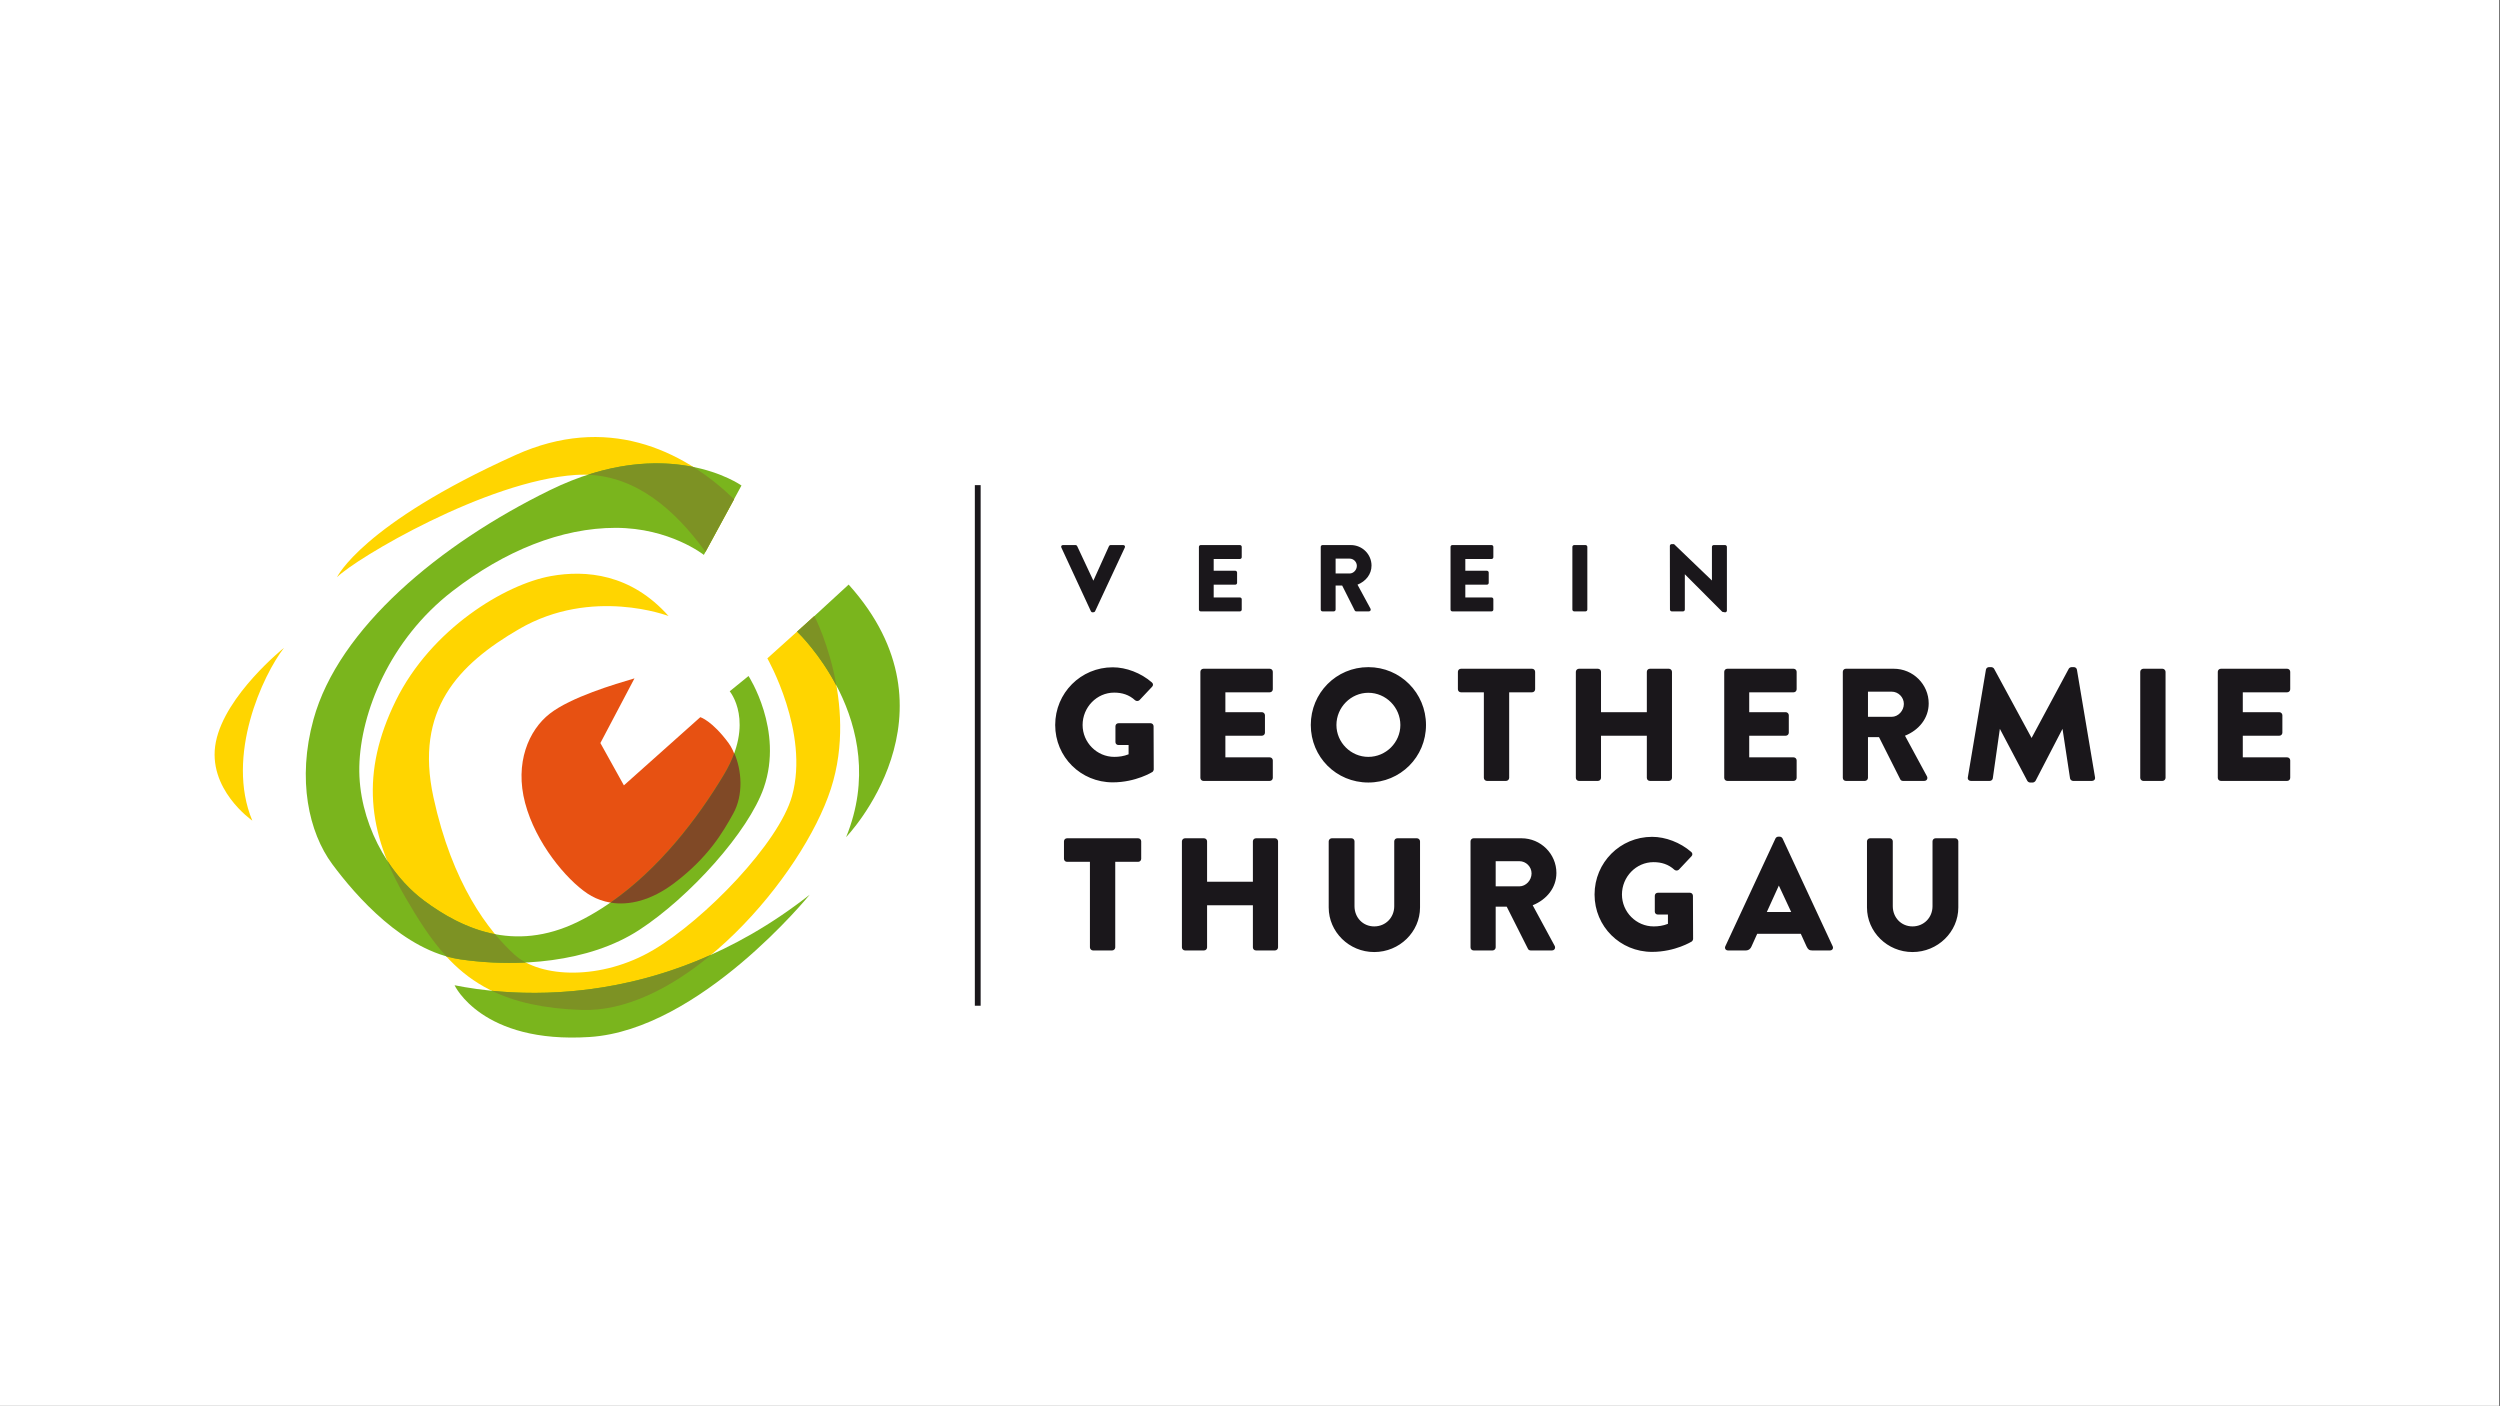 <?xml version="1.0" encoding="UTF-8" standalone="no"?><!DOCTYPE svg PUBLIC "-//W3C//DTD SVG 1.1//EN" "http://www.w3.org/Graphics/SVG/1.1/DTD/svg11.dtd"><svg width="100%" height="100%" viewBox="0 0 1764 992" version="1.1" xmlns="http://www.w3.org/2000/svg" xmlns:xlink="http://www.w3.org/1999/xlink" xml:space="preserve" xmlns:serif="http://www.serif.com/" style="fill-rule:evenodd;clip-rule:evenodd;stroke-linejoin:round;stroke-miterlimit:2;"><rect x="0" y="0" width="1764" height="992" fill="#333333" stroke="none"/><rect x="0" y="-0" width="1763.53" height="991.996" style="fill:#fff;"/><path d="M447.684,478.648c-14.104,4.15 -44.804,13.279 -59.737,24.896c-14.934,11.612 -24.896,34.841 -17.425,63.05c7.462,28.212 29.041,53.929 43.975,63.883c14.933,9.958 37.337,10.783 61.4,-7.462c24.058,-18.25 33.183,-36.509 41.479,-48.959c8.3,-12.441 5.058,-38.4 -3.313,-49.775c-11.621,-15.762 -19.916,-18.258 -19.916,-18.258l-53.93,48.125l-16.591,-29.867l24.058,-45.633Z" style="fill:#e75112;fill-rule:nonzero;"/><path d="M200.439,457.074c-14.934,19.084 -41.484,76.329 -22.404,121.963c-0,-0 -32.359,-22.396 -25.717,-55.584c6.637,-33.187 48.121,-66.379 48.121,-66.379m297.321,-67.746c-23.584,-32.516 -53.28,-56.733 -91.559,-54.216c-63.062,4.15 -155.154,58.908 -168.425,72.187c0,0 17.421,-37.337 126.109,-86.287c63.562,-28.629 116.95,-4.554 154.091,31.204l-20.216,37.112Zm43.679,75.217l33.187,-29.867c0,0 31.525,60.563 11.617,121.963c-19.917,61.396 -102.054,158.467 -175.892,155.975c-73.846,-2.488 -97.908,-34.017 -124.454,-79.646c-26.55,-45.629 -31.529,-87.95 -6.642,-138.558c24.896,-50.613 77.163,-82.138 109.521,-87.946c24.554,-4.404 56.421,-1.663 82.967,28.212c-0,0 -53.925,-20.745 -105.371,9.121c-43.383,25.192 -73.837,57.254 -60.562,118.646c13.275,61.396 38.995,94.592 57.241,111.183c18.254,16.592 61.404,18.25 97.909,-3.32c36.5,-21.575 88.7,-75.571 97.9,-108.692c12.445,-44.8 -17.421,-97.071 -17.421,-97.071" style="fill:#ffd500;fill-rule:nonzero;"/><path d="M320.743,695.192c33.188,6.642 141.875,21.575 250.563,-63.883c-0,0 -77.329,95.317 -155.154,100.392c-76.325,4.979 -95.409,-36.509 -95.409,-36.509" style="fill:#7ab51d;fill-rule:nonzero;"/><path d="M562.556,445.787c0,-0 67.654,63.558 34.471,144.866c0,0 83.917,-86.912 1.779,-178.179l-36.25,33.313Z" style="fill:#7ab51d;fill-rule:nonzero;"/><path d="M528.165,476.988l-13.279,10.792c-0,-0 18.25,21.566 -4.146,58.904c-22.404,37.337 -57.25,81.304 -102.879,103.708c-45.638,22.4 -82.967,4.146 -108.692,-14.937c-25.716,-19.08 -46.458,-56.417 -45.629,-94.584c0.829,-38.158 21.571,-89.604 65.542,-123.621c37.15,-28.737 77.158,-44.804 115.325,-44.804c38.166,0 62.229,19.084 62.229,19.084l26.55,-48.95c-0,-0 -52.271,-37.338 -135.238,3.316c-77.72,38.084 -149.108,97.45 -166.766,161.792c-11.621,42.312 -3.321,79.65 13.275,102.05c16.591,22.4 50.608,61.4 90.437,67.204c39.821,5.808 90.429,2.492 126.109,-20.746c35.675,-23.225 77.17,-69.329 87.945,-100.379c14.109,-40.662 -10.783,-78.829 -10.783,-78.829" style="fill:#7ab51d;fill-rule:nonzero;"/><path d="M497.761,389.329c-21.808,-30.071 -48.846,-53.037 -83.058,-54.337c30.762,-9.984 56.062,-9.25 74.471,-5.513c10.45,6.575 20.075,14.333 28.8,22.738l-20.213,37.112Zm-224.737,217.629c7.404,11.492 16.425,21.284 26.146,28.5c13.62,10.109 30.508,19.984 50.154,23.709c4.816,5.816 9.479,10.587 13.729,14.458c2.3,2.083 4.979,3.933 8,5.529c-15.988,0.792 -31.779,-0.117 -46.163,-2.217c-3.4,-0.491 -6.758,-1.229 -10.066,-2.179c-10.8,-11.812 -19.717,-25.954 -28.929,-41.787c-5.105,-8.775 -9.421,-17.396 -12.871,-26.013m317.2,-122.975c-11.696,-22.321 -25.884,-36.429 -27.821,-38.312l12.221,-10.996c-0,-0 10.562,20.3 15.6,49.308m-243.196,215.125c35.179,3.513 92.162,2.709 154.925,-25.521c-28.567,23.788 -60.808,40.071 -91.608,39.034c-26.85,-0.904 -47.113,-5.654 -63.317,-13.513" style="fill:#7d9224;fill-rule:nonzero;"/><path d="M518.11,531.419c5.309,12.1 6.575,29.462 -0.737,42.641c-7.254,13.08 -17.421,30.705 -41.479,48.95c-16.459,12.484 -32.134,16.042 -45.184,13.867c34.546,-24 61.525,-59.358 80.03,-90.196c3.258,-5.429 5.65,-10.521 7.37,-15.262" style="fill:#804926;fill-rule:nonzero;"/><path d="M769.055,668.483c-0,1.13 1.016,2.15 2.145,2.15l13.567,0c1.133,0 2.154,-1.02 2.154,-2.15l0,-60.375l16.167,0c1.242,0 2.146,-1.016 2.146,-2.145l-0,-12.325c-0,-1.13 -0.904,-2.15 -2.146,-2.15l-50.2,-0c-1.242,-0 -2.15,1.02 -2.15,2.15l-0,12.325c-0,1.129 0.908,2.145 2.15,2.145l16.167,0l-0,60.375Zm64.904,0c-0,1.13 1.021,2.15 2.15,2.15l13.454,0c1.246,0 2.154,-1.02 2.154,-2.15l0,-29.737l32.325,-0l0,29.737c0,1.13 0.9,2.15 2.154,2.15l13.454,0c1.13,0 2.146,-1.02 2.146,-2.15l0,-74.845c0,-1.13 -1.016,-2.15 -2.146,-2.15l-13.454,-0c-1.254,-0 -2.154,1.02 -2.154,2.15l0,28.495l-32.325,0l0,-28.495c0,-1.13 -0.908,-2.15 -2.154,-2.15l-13.454,-0c-1.129,-0 -2.15,1.02 -2.15,2.15l-0,74.845Zm103.575,-28.154c-0,17.188 14.354,31.434 32.108,31.434c17.867,-0 32.333,-14.246 32.333,-31.434l0,-46.691c0,-1.13 -1.016,-2.15 -2.145,-2.15l-13.909,-0c-1.241,-0 -2.146,1.02 -2.146,2.15l0,45.783c0,7.921 -5.991,14.25 -14.133,14.25c-8.029,-0 -13.904,-6.329 -13.904,-14.25l-0,-45.783c-0,-1.13 -0.904,-2.15 -2.15,-2.15l-13.904,-0c-1.134,-0 -2.15,1.02 -2.15,2.15l-0,46.691Zm100.066,28.167c0,1.117 0.905,2.137 2.15,2.137l13.455,0c1.129,0 2.15,-1.02 2.15,-2.137l-0,-28.733l7.795,-0l15.038,29.85c0.229,0.454 0.904,1.02 1.812,1.02l15.034,0c1.921,0 2.716,-1.804 1.921,-3.275l-15.488,-28.612c9.838,-3.954 16.733,-12.321 16.733,-22.783c0,-13.505 -11.079,-24.475 -24.641,-24.475l-33.809,-0c-1.245,-0 -2.15,1.02 -2.15,2.15l0,74.858Zm17.755,-43.088l-0,-17.75l16.733,0c4.633,0 8.587,3.867 8.587,8.646c0,4.779 -3.954,9.104 -8.587,9.104l-16.733,0Zm69.766,5.767c0,22.608 18.092,40.475 40.584,40.475c16.4,0 28.041,-7.35 28.041,-7.35c0.454,-0.342 0.904,-1.246 0.904,-1.808l-0.112,-30.413c-0,-1.129 -0.913,-2.15 -2.033,-2.15l-22.725,0c-1.246,0 -2.15,0.904 -2.15,2.15l-0,11.192c-0,1.133 0.904,2.033 2.15,2.033l7.12,0l0,6.559c-3.391,1.358 -6.783,1.808 -10.058,1.808c-12.325,-0 -22.392,-10.175 -22.392,-22.496c0,-12.437 9.95,-22.842 22.271,-22.842c5.546,0 10.517,1.48 14.817,5.43c0.908,0.675 2.146,0.675 3.05,-0.113l8.933,-9.496c0.904,-0.904 0.792,-2.262 -0.229,-3.054c-7.683,-6.671 -18.087,-10.629 -27.587,-10.629c-22.492,-0 -40.584,18.092 -40.584,40.704m94.184,39.458l12.441,0c2.263,0 3.509,-1.362 4.067,-2.72l4.075,-9.042l30.75,-0l4.067,8.933c1.02,2.154 1.92,2.829 3.958,2.829l12.554,0c1.696,0 2.596,-1.47 1.921,-2.937l-35.388,-76.092c-0.337,-0.679 -1.133,-1.246 -1.92,-1.246l-1.134,0c-0.791,0 -1.583,0.567 -1.921,1.246l-35.387,76.092c-0.679,1.467 0.225,2.937 1.917,2.937m27.366,-27.137l8.479,-18.65l8.705,18.65l-17.184,-0Zm70.671,-3.167c0,17.188 14.358,31.434 32.113,31.434c17.862,-0 32.329,-14.246 32.329,-31.434l-0,-46.691c-0,-1.13 -1.017,-2.15 -2.146,-2.15l-13.904,-0c-1.246,-0 -2.15,1.02 -2.15,2.15l-0,45.783c-0,7.921 -5.992,14.25 -14.129,14.25c-8.03,-0 -13.909,-6.329 -13.909,-14.25l0,-45.783c0,-1.13 -0.904,-2.15 -2.154,-2.15l-13.904,-0c-1.129,-0 -2.146,1.02 -2.146,2.15l0,46.691Zm-572.8,-128.775c0,22.613 18.092,40.475 40.588,40.475c16.395,0 28.045,-7.35 28.045,-7.35c0.446,-0.337 0.9,-1.246 0.9,-1.804l-0.112,-30.417c-0,-1.129 -0.908,-2.145 -2.033,-2.145l-22.725,-0c-1.246,-0 -2.15,0.9 -2.15,2.145l-0,11.192c-0,1.133 0.904,2.038 2.15,2.038l7.125,-0l-0,6.554c-3.4,1.358 -6.788,1.808 -10.067,1.808c-12.321,0 -22.383,-10.175 -22.383,-22.496c-0,-12.437 9.941,-22.841 22.27,-22.841c5.542,-0 10.517,1.479 14.813,5.429c0.904,0.675 2.146,0.675 3.05,-0.113l8.933,-9.496c0.904,-0.904 0.792,-2.262 -0.229,-3.054c-7.687,-6.671 -18.087,-10.629 -27.587,-10.629c-22.496,0 -40.588,18.092 -40.588,40.704m102.446,37.309c-0,1.129 0.904,2.15 2.146,2.15l46.808,-0c1.242,-0 2.146,-1.021 2.146,-2.15l-0,-12.325c-0,-1.13 -0.904,-2.146 -2.146,-2.146l-31.317,-0l0,-15.267l25.775,0c1.134,0 2.15,-0.904 2.15,-2.142l0,-12.325c0,-1.129 -1.016,-2.15 -2.15,-2.15l-25.775,0l0,-14.016l31.317,-0c1.242,-0 2.146,-1.013 2.146,-2.15l-0,-12.321c-0,-1.133 -0.904,-2.154 -2.146,-2.154l-46.808,-0c-1.242,-0 -2.146,1.021 -2.146,2.154l-0,74.842Zm77.904,-37.309c0,22.613 17.979,40.588 40.592,40.588c22.612,-0 40.7,-17.975 40.7,-40.588c-0,-22.612 -18.088,-40.816 -40.7,-40.816c-22.613,-0 -40.592,18.204 -40.592,40.816m18.096,0c-0,-12.437 10.171,-22.725 22.496,-22.725c12.437,0 22.612,10.288 22.612,22.725c0,12.321 -10.175,22.496 -22.612,22.496c-12.325,0 -22.496,-10.175 -22.496,-22.496m104.021,37.309c-0,1.129 1.021,2.15 2.15,2.15l13.558,-0c1.138,-0 2.158,-1.021 2.158,-2.15l0,-60.371l16.167,-0c1.242,-0 2.146,-1.013 2.146,-2.15l-0,-12.321c-0,-1.133 -0.904,-2.154 -2.146,-2.154l-50.2,-0c-1.246,-0 -2.15,1.021 -2.15,2.154l0,12.321c0,1.137 0.904,2.15 2.15,2.15l16.167,-0l-0,60.371Zm64.908,-0c0,1.129 1.013,2.15 2.146,2.15l13.45,-0c1.246,-0 2.158,-1.021 2.158,-2.15l0,-29.738l32.334,0l-0,29.738c-0,1.129 0.895,2.15 2.145,2.15l13.455,-0c1.129,-0 2.145,-1.021 2.145,-2.15l0,-74.842c0,-1.133 -1.016,-2.154 -2.145,-2.154l-13.455,-0c-1.25,-0 -2.145,1.021 -2.145,2.154l-0,28.487l-32.334,0l0,-28.487c0,-1.133 -0.912,-2.154 -2.158,-2.154l-13.45,-0c-1.133,-0 -2.146,1.021 -2.146,2.154l0,74.842Zm104.7,-0c0,1.129 0.904,2.15 2.15,2.15l46.808,-0c1.246,-0 2.142,-1.021 2.142,-2.15l0,-12.325c0,-1.13 -0.896,-2.146 -2.142,-2.146l-31.325,-0l0,-15.267l25.784,0c1.125,0 2.15,-0.904 2.15,-2.142l-0,-12.325c-0,-1.129 -1.025,-2.15 -2.15,-2.15l-25.784,0l0,-14.016l31.325,-0c1.246,-0 2.142,-1.013 2.142,-2.15l0,-12.321c0,-1.133 -0.896,-2.154 -2.142,-2.154l-46.808,-0c-1.246,-0 -2.15,1.021 -2.15,2.154l0,74.842Zm83.675,0.012c0,1.117 0.904,2.138 2.15,2.138l13.454,-0c1.129,-0 2.15,-1.021 2.15,-2.138l0,-28.733l7.8,-0l15.038,29.85c0.225,0.458 0.904,1.021 1.808,1.021l15.038,-0c1.92,-0 2.712,-1.805 1.92,-3.267l-15.487,-28.621c9.833,-3.954 16.729,-12.321 16.729,-22.783c0,-13.504 -11.079,-24.475 -24.646,-24.475l-33.804,-0c-1.246,-0 -2.15,1.021 -2.15,2.154l0,74.854Zm17.754,-43.087l0,-17.75l16.729,-0c4.638,-0 8.592,3.87 8.592,8.645c0,4.78 -3.954,9.105 -8.592,9.105l-16.729,-0Zm70.446,42.737c-0.229,1.467 0.788,2.488 2.142,2.488l13.346,-0c1.129,-0 2.037,-0.905 2.145,-1.809l4.98,-34.937l19.329,36.629c0.337,0.675 1.246,1.246 1.916,1.246l2.042,-0c0.563,-0 1.579,-0.571 1.925,-1.246l18.992,-36.629l5.312,34.937c0.113,0.904 1.129,1.809 2.15,1.809l13.342,-0c1.354,-0 2.371,-1.021 2.146,-2.488l-12.775,-75.971c-0.113,-1.021 -1.129,-1.816 -2.034,-1.816l-1.812,-0c-0.563,-0 -1.579,0.454 -1.921,1.129l-26.229,48.846l-26.458,-48.846c-0.338,-0.675 -1.355,-1.129 -1.921,-1.129l-1.809,-0c-0.904,-0 -1.92,0.795 -2.037,1.816l-12.771,75.971Zm121.663,0.338c-0,1.129 1.012,2.15 2.15,2.15l13.562,-0c1.129,-0 2.15,-1.021 2.15,-2.15l0,-74.842c0,-1.133 -1.021,-2.154 -2.15,-2.154l-13.562,-0c-1.138,-0 -2.15,1.021 -2.15,2.154l-0,74.842Zm54.72,-0c0,1.129 0.913,2.15 2.155,2.15l46.804,-0c1.254,-0 2.15,-1.021 2.15,-2.15l-0,-12.325c-0,-1.13 -0.896,-2.146 -2.15,-2.146l-31.317,-0l0,-15.267l25.779,0c1.129,0 2.15,-0.904 2.15,-2.142l0,-12.325c0,-1.129 -1.021,-2.15 -2.15,-2.15l-25.779,0l0,-14.016l31.317,-0c1.254,-0 2.15,-1.013 2.15,-2.15l-0,-12.321c-0,-1.133 -0.896,-2.154 -2.15,-2.154l-46.804,-0c-1.242,-0 -2.155,1.021 -2.155,2.154l0,74.842Zm-795.129,-117.538c0.2,0.4 0.6,0.733 1.134,0.733c1.204,0 1.608,-0.333 1.808,-0.733l20.987,-44.987c0.405,-0.871 -0.129,-1.742 -1.133,-1.742l-8.892,-0c-0.533,-0 -1.004,0.404 -1.141,0.737l-11.025,24.4l-11.429,-24.4c-0.134,-0.333 -0.6,-0.737 -1.142,-0.737l-8.888,-0c-1.004,-0 -1.541,0.871 -1.133,1.742l20.854,44.987Zm76.209,-1.2c-0,0.663 0.533,1.267 1.266,1.267l27.671,-0c0.742,-0 1.275,-0.604 1.275,-1.267l0,-7.292c0,-0.666 -0.533,-1.266 -1.275,-1.266l-18.508,-0l-0,-9.025l15.237,-0c0.667,-0 1.271,-0.538 1.271,-1.267l0,-7.292c0,-0.67 -0.604,-1.27 -1.271,-1.27l-15.237,-0l-0,-8.284l18.508,0c0.742,0 1.275,-0.608 1.275,-1.275l0,-7.283c0,-0.671 -0.533,-1.275 -1.275,-1.275l-27.671,-0c-0.733,-0 -1.266,0.604 -1.266,1.275l-0,44.254Zm85.962,0c0,0.667 0.538,1.267 1.271,1.267l7.958,-0c0.667,-0 1.263,-0.6 1.263,-1.267l-0,-16.983l4.621,-0l8.887,17.65c0.138,0.266 0.533,0.6 1.071,0.6l8.887,-0c1.138,-0 1.609,-1.067 1.138,-1.934l-9.158,-16.916c5.816,-2.342 9.895,-7.292 9.895,-13.471c0,-7.988 -6.554,-14.475 -14.579,-14.475l-19.983,-0c-0.733,-0 -1.271,0.604 -1.271,1.275l0,44.254Zm10.492,-25.471l-0,-10.496l9.891,0c2.746,0 5.088,2.292 5.088,5.113c-0,2.821 -2.342,5.383 -5.088,5.383l-9.891,0Zm81.087,25.471c0,0.663 0.538,1.267 1.275,1.267l27.675,-0c0.729,-0 1.263,-0.604 1.263,-1.267l-0,-7.292c-0,-0.666 -0.534,-1.266 -1.263,-1.266l-18.516,-0l-0,-9.025l15.241,-0c0.667,-0 1.271,-0.538 1.271,-1.267l0,-7.292c0,-0.67 -0.604,-1.27 -1.271,-1.27l-15.241,-0l-0,-8.284l18.516,0c0.729,0 1.263,-0.608 1.263,-1.275l-0,-7.283c-0,-0.671 -0.534,-1.275 -1.263,-1.275l-27.675,-0c-0.737,-0 -1.275,0.604 -1.275,1.275l0,44.254Zm85.971,0c0,0.663 0.6,1.267 1.275,1.267l8.017,-0c0.671,-0 1.266,-0.604 1.266,-1.267l0,-44.254c0,-0.671 -0.595,-1.275 -1.266,-1.275l-8.017,-0c-0.675,-0 -1.275,0.604 -1.275,1.275l0,44.254Zm68.854,0c0,0.663 0.6,1.267 1.267,1.267l7.954,-0c0.738,-0 1.275,-0.604 1.275,-1.267l0,-24.937l26.467,26.537l1.937,0.333c0.671,0 1.275,-0.533 1.275,-1.204l0,-44.983c0,-0.671 -0.604,-1.275 -1.275,-1.275l-8.016,-0c-0.738,-0 -1.271,0.604 -1.271,1.275l-0,23.729l-26.742,-25.671l-1.667,0c-0.67,0 -1.27,0.534 -1.27,1.204l0.066,44.992Zm-486.371,279.5l-4.1,0l0,-367.325l4.1,0l0,367.325Z" style="fill:#1a171b;fill-rule:nonzero;"/></svg>